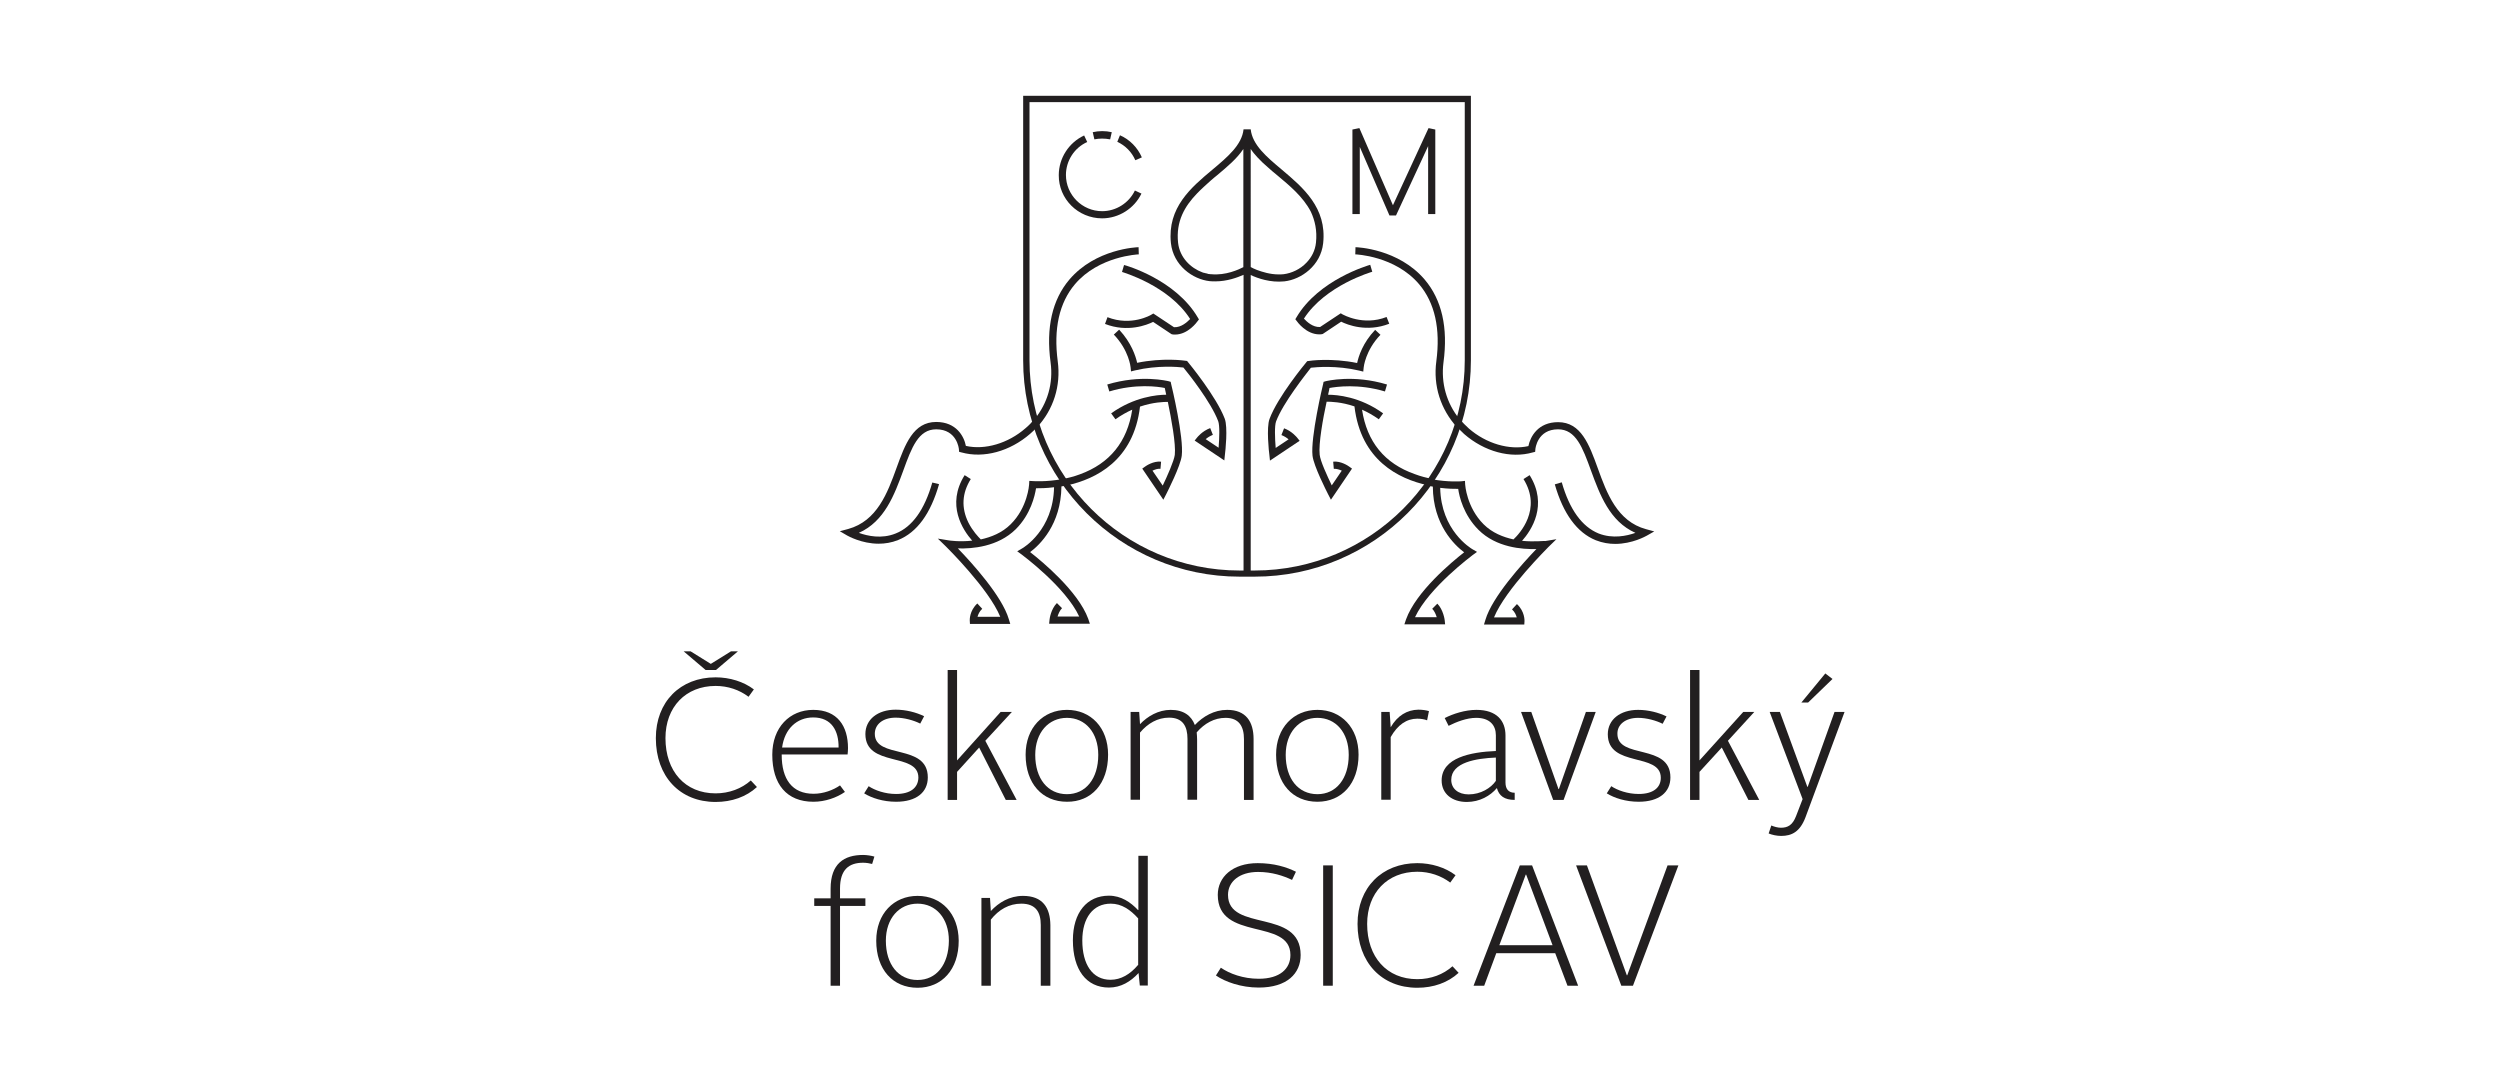 <?xml version="1.0" encoding="UTF-8"?>
<!-- Generator: Adobe Illustrator 28.2.0, SVG Export Plug-In . SVG Version: 6.00 Build 0)  -->
<svg xmlns="http://www.w3.org/2000/svg" xmlns:xlink="http://www.w3.org/1999/xlink" version="1.1" id="Layer_1" x="0px" y="0px" width="122.17px" height="53px" viewBox="0 0 122.17 53" style="enable-background:new 0 0 122.17 53;" xml:space="preserve">
<style type="text/css">
	.st0{fill:#3B7DF4;}
	.st1{fill:#3B1AA8;}
	.st2{fill:#25245E;}
	.st3{fill:#AE3034;}
	.st4{fill:#6D6E70;}
	.st5{fill:#373535;}
	.st6{fill:#DA4541;}
	.st7{fill:#1D56B0;}
	.st8{fill-rule:evenodd;clip-rule:evenodd;fill:#31719A;}
	.st9{fill-rule:evenodd;clip-rule:evenodd;fill:#51B2B6;}
	.st10{fill-rule:evenodd;clip-rule:evenodd;fill:#59A7CA;}
	.st11{fill:#1B5094;}
	.st12{fill:#585857;}
	.st13{clip-path:url(#Mask_00000058565996878858095490000006985777188400820624_);}
	.st14{fill:#2D348B;}
	.st15{fill:#4C87C2;}
	.st16{fill:#2A2F6A;stroke:#110D54;stroke-width:0.1;stroke-miterlimit:10;}
	.st17{fill:#C6353E;}
	.st18{fill:#29657E;}
	.st19{clip-path:url(#SVGID_00000032619194650853696580000003075967783580423077_);}
	.st20{clip-path:url(#SVGID_00000139283923089457731620000012541009941823152797_);}
	.st21{fill:#BD332F;}
	.st22{fill:#221F20;}
	.st23{fill:#19398A;}
	.st24{fill:#FFEF00;}
	.st25{fill:#A5A6A8;}
	.st26{fill:#3072AF;}
	.st27{fill:#1F3E6A;}
	.st28{fill:#1D1D1B;}
	.st29{fill:#CF2E26;}
	.st30{fill:#9A9B9E;}
	.st31{fill-rule:evenodd;clip-rule:evenodd;fill:#D22D33;}
	.st32{fill-rule:evenodd;clip-rule:evenodd;}
	.st33{fill-rule:evenodd;clip-rule:evenodd;fill:#FFFFFF;}
	.st34{clip-path:url(#SVGID_00000080911882422336576970000014717829316866419328_);fill:#132132;}
	.st35{fill:none;}
	.st36{fill:#87DA95;}
	.st37{fill-rule:evenodd;clip-rule:evenodd;fill:#0E1037;}
	.st38{fill-rule:evenodd;clip-rule:evenodd;fill:#87DA95;}
	.st39{fill:#1F3E69;}
	.st40{clip-path:url(#SVGID_00000137091460551160375660000009908062146685013421_);fill:#1F3E69;}
	.st41{clip-path:url(#SVGID_00000176025089262838773950000016289092414518143900_);fill:#1F3E69;}
	.st42{clip-path:url(#SVGID_00000170236297095574185530000006615493256887002513_);fill:#1F3E69;}
	.st43{clip-path:url(#SVGID_00000034803820542411413780000009939789764984740003_);fill:#1F3E69;}
	.st44{clip-path:url(#SVGID_00000020361809979287364090000004937906135278540726_);fill:#1F3E69;}
	.st45{clip-path:url(#SVGID_00000168837826871564256490000010181282270675389345_);fill:#1F3E69;}
	.st46{clip-path:url(#SVGID_00000129187319059511821920000002116633780936386217_);fill:#1F3E69;}
	.st47{clip-path:url(#SVGID_00000095302422202962099170000005246235207782769086_);fill:#1F3E69;}
	.st48{clip-path:url(#SVGID_00000145043850379714965190000016089761925391407038_);fill:#1F3E69;}
	.st49{clip-path:url(#SVGID_00000172417765044575667000000004701463217297613247_);fill:#1F3E69;}
	.st50{clip-path:url(#SVGID_00000018946240610171651170000016118371648803672710_);fill:#1F3E69;}
	.st51{clip-path:url(#SVGID_00000030461093085838007490000014856280423476458389_);fill:#1F3E69;}
	.st52{clip-path:url(#SVGID_00000090265843556257245460000012651874535724134845_);fill:#1F3E69;}
	.st53{clip-path:url(#SVGID_00000060721343817403064040000007497463404030837393_);fill:#1F3E69;}
	.st54{clip-path:url(#SVGID_00000109002013327857505970000012556482108888508090_);fill:#1F3E69;}
	.st55{clip-path:url(#SVGID_00000051383692088623237970000009979332801699442825_);fill:#1F3E69;}
	.st56{clip-path:url(#SVGID_00000138546516048725834660000002167950311146820771_);fill:#1F3E69;}
	.st57{clip-path:url(#SVGID_00000086685116956248552450000006889538656438631563_);fill:#1F3E69;}
	.st58{clip-path:url(#SVGID_00000109000055823745633340000010550027538029936000_);fill:#1F3E69;}
	.st59{clip-path:url(#SVGID_00000008146893085843789530000008955024246254565505_);fill:#1F3E69;}
	.st60{clip-path:url(#SVGID_00000065794611790022936810000014371872907941787812_);fill:#1F3E69;}
	.st61{clip-path:url(#SVGID_00000177482660286288354670000003738325848422945969_);fill:#1F3E69;}
	.st62{clip-path:url(#SVGID_00000017505561880589381010000013663816553170499465_);fill:#1F3E69;}
	.st63{clip-path:url(#SVGID_00000088122474350160886340000005779414563904640915_);fill:#1F3E69;}
	.st64{clip-path:url(#SVGID_00000112605977283990388720000013970274326971085696_);fill:#1F3E69;}
	.st65{clip-path:url(#SVGID_00000037663048143466372280000001850388902138616721_);fill:#1F3E69;}
	.st66{clip-path:url(#SVGID_00000044862295290626525690000011535585867280711861_);fill:#1F3E69;}
	.st67{clip-path:url(#SVGID_00000177441961512760604130000000383659489698126757_);fill:#1F3E69;}
	.st68{clip-path:url(#SVGID_00000106854538469805305440000007630298655159452089_);fill:#1F3E69;}
	.st69{clip-path:url(#SVGID_00000103947553381432020630000009249102390203826861_);fill:#1F3E69;}
	.st70{fill:#9E1F14;}
	.st71{fill:#EE8934;}
	.st72{fill:#2665A9;}
	.st73{fill:#D53023;}
	.st74{fill:#3E8A33;}
	.st75{fill:#25221E;}
	.st76{fill:#FFFFFF;}
	.st77{fill:#9B7C69;}
	.st78{fill:#1D2D4B;}
	.st79{fill:#142230;}
	.st80{fill:#AE946A;}
	.st81{fill:#CE4D3D;}
	.st82{fill:#3F3350;}
	.st83{fill:#212936;}
	.st84{fill:#4BA172;}
	.st85{fill-rule:evenodd;clip-rule:evenodd;fill:#BBBDBF;}
	.st86{fill-rule:evenodd;clip-rule:evenodd;fill:#221F20;}
</style>
<path class="st22" d="M61.31,28.18h-0.73C54.75,28.18,50,23.44,50,17.61V4.68h21.88v12.93C71.88,23.44,67.14,28.18,61.31,28.18   M50.31,4.99v12.62c0,5.66,4.61,10.27,10.27,10.27h0.73c5.66,0,10.27-4.61,10.27-10.27V4.99H50.31z"></path>
<path class="st22" d="M34.97,38.77c-1.49,0-2.45-1.08-2.45-2.7c0-1.52,0.99-2.55,2.45-2.55c0.6,0,1.16,0.19,1.61,0.53l0.26-0.36  c-0.5-0.38-1.18-0.59-1.87-0.59c-1.73,0-2.92,1.2-2.92,2.97c0,1.87,1.17,3.12,2.92,3.12c0.79,0,1.5-0.25,2.02-0.73l-0.3-0.32  C36.24,38.54,35.63,38.77,34.97,38.77"></path>
<polygon class="st22" points="34.99,32.74 36.06,31.83 35.72,31.83 34.74,32.44 34.73,32.44 33.75,31.83 33.41,31.83 34.48,32.74   "></polygon>
<path class="st22" d="M41.05,38.38c-0.33,0.23-0.81,0.41-1.29,0.41c-1.05,0-1.56-0.71-1.56-1.9v-0.02h3.22  c0.01-0.08,0.02-0.22,0.02-0.31c0-1.07-0.51-1.87-1.7-1.87c-1.15,0-2,0.86-2,2.19c0,1.44,0.7,2.3,2.01,2.3  c0.57,0,1.14-0.2,1.54-0.48L41.05,38.38z M39.74,35.06c0.91,0,1.25,0.67,1.24,1.47h-2.76C38.34,35.62,38.94,35.06,39.74,35.06"></path>
<path class="st22" d="M43.79,38.8c-0.54,0-1.04-0.18-1.34-0.38l-0.22,0.35c0.37,0.23,0.93,0.41,1.56,0.41  c0.99,0,1.55-0.46,1.55-1.19c0-1.68-2.59-0.87-2.59-2.13c0-0.46,0.39-0.79,1.02-0.79c0.42,0,0.88,0.13,1.2,0.29l0.19-0.36  c-0.39-0.19-0.89-0.32-1.39-0.32c-0.88,0-1.48,0.48-1.48,1.19c0,1.65,2.59,0.87,2.59,2.13C44.87,38.49,44.5,38.8,43.79,38.8"></path>
<polygon class="st22" points="49.68,39.09 48.15,36.2 49.45,34.79 48.9,34.79 46.77,37.16 46.77,32.74 46.31,32.74 46.31,39.09   46.77,39.09 46.77,37.72 47.85,36.53 49.15,39.09 "></polygon>
<path class="st22" d="M54.15,36.88c0-1.33-0.85-2.19-2.01-2.19s-2.02,0.87-2.02,2.19c0,1.41,0.81,2.3,2.02,2.3  C53.33,39.19,54.15,38.3,54.15,36.88 M52.14,38.81c-0.94,0-1.55-0.76-1.55-1.92c0-1.09,0.65-1.81,1.55-1.81  c0.89,0,1.53,0.71,1.53,1.81C53.67,38.05,53.06,38.81,52.14,38.81"></path>
<path class="st22" d="M59.89,35.08c0.66,0,0.9,0.42,0.9,1.04v2.97h0.47v-2.97c0-0.85-0.37-1.43-1.29-1.43  c-0.64,0-1.18,0.32-1.58,0.74c-0.17-0.45-0.54-0.74-1.18-0.74c-0.6,0-1.13,0.31-1.5,0.7l-0.04-0.6h-0.42v4.29h0.46v-3.28  c0.38-0.45,0.86-0.73,1.42-0.73c0.67,0,0.9,0.42,0.9,1.04v2.97h0.47v-2.94c0-0.13-0.01-0.23-0.02-0.35  C58.86,35.35,59.34,35.08,59.89,35.08"></path>
<path class="st22" d="M64.38,34.69c-1.16,0-2.02,0.87-2.02,2.19c0,1.41,0.81,2.3,2.02,2.3c1.19,0,2.01-0.89,2.01-2.3  C66.39,35.56,65.54,34.69,64.38,34.69 M64.38,38.81c-0.94,0-1.55-0.76-1.55-1.92c0-1.09,0.65-1.81,1.55-1.81  c0.89,0,1.53,0.71,1.53,1.81C65.91,38.05,65.3,38.81,64.38,38.81"></path>
<path class="st22" d="M67.96,35.54l-0.05-0.75h-0.41v4.29h0.46v-3.06c0.34-0.6,0.78-0.9,1.3-0.9c0.18,0,0.35,0.03,0.48,0.08  l0.09-0.45c-0.13-0.04-0.32-0.07-0.52-0.07C68.76,34.69,68.29,34.97,67.96,35.54"></path>
<path class="st22" d="M73.15,38.51c0.1,0.38,0.37,0.58,0.87,0.58v-0.35c-0.29,0-0.45-0.17-0.45-0.5v-2.3c0-0.71-0.42-1.25-1.42-1.25  c-0.55,0-1.14,0.19-1.55,0.4l0.19,0.38c0.38-0.19,0.88-0.39,1.35-0.39c0.67,0,0.96,0.37,0.96,0.85v0.77  c-1.24,0.05-2.65,0.33-2.65,1.44c0,0.64,0.5,1.05,1.23,1.05C72.31,39.19,72.83,38.89,73.15,38.51 M71.77,38.82  c-0.51,0-0.85-0.28-0.85-0.71c0-0.86,1.23-1.05,2.18-1.09v1.14C72.86,38.51,72.36,38.82,71.77,38.82"></path>
<polygon class="st22" points="76.41,39.09 77.98,34.79 77.5,34.79 76.18,38.56 76.16,38.56 74.83,34.79 74.33,34.79 75.9,39.09 "></polygon>
<path class="st22" d="M80.05,35.08c0.42,0,0.88,0.13,1.2,0.29l0.19-0.36c-0.39-0.19-0.89-0.32-1.39-0.32  c-0.88,0-1.48,0.48-1.48,1.19c0,1.65,2.59,0.87,2.59,2.13c0,0.48-0.37,0.79-1.08,0.79c-0.54,0-1.04-0.18-1.34-0.38l-0.22,0.35  c0.37,0.23,0.93,0.41,1.56,0.41c0.99,0,1.55-0.46,1.55-1.19c0-1.68-2.59-0.87-2.59-2.13C79.03,35.41,79.43,35.08,80.05,35.08"></path>
<polygon class="st22" points="85.73,34.79 85.19,34.79 83.05,37.16 83.05,32.74 82.59,32.74 82.59,39.09 83.05,39.09 83.05,37.72   84.14,36.53 85.44,39.09 85.97,39.09 84.44,36.2 "></polygon>
<path class="st22" d="M89.65,34.79l-1.31,3.66h-0.02l-1.34-3.66h-0.5l1.61,4.26l-0.32,0.83c-0.17,0.44-0.4,0.57-0.74,0.57  c-0.15,0-0.33-0.05-0.47-0.11l-0.13,0.39c0.17,0.07,0.4,0.12,0.61,0.12c0.52,0,0.92-0.2,1.19-0.91l1.91-5.15H89.65z"></path>
<polygon class="st22" points="89.55,33.18 89.2,32.91 88.03,34.33 88.36,34.33 "></polygon>
<path class="st22" d="M40.59,43.43v0.47h-0.8v0.37h0.8v3.9h0.46v-3.9h1.24V43.9h-1.24v-0.48c0-0.93,0.44-1.26,1.13-1.26  c0.14,0,0.34,0.03,0.44,0.06l0.11-0.36c-0.13-0.04-0.37-0.08-0.55-0.08C41.25,41.78,40.59,42.2,40.59,43.43"></path>
<path class="st22" d="M44.84,43.78c-1.16,0-2.02,0.87-2.02,2.19c0,1.41,0.81,2.3,2.02,2.3c1.19,0,2.01-0.89,2.01-2.3  C46.84,44.64,46,43.78,44.84,43.78 M44.84,47.89c-0.94,0-1.55-0.76-1.55-1.92c0-1.09,0.65-1.81,1.55-1.81  c0.89,0,1.53,0.71,1.53,1.81C46.36,47.14,45.76,47.89,44.84,47.89"></path>
<path class="st22" d="M49.99,43.78c-0.66,0-1.19,0.33-1.57,0.74l-0.04-0.64h-0.42v4.29h0.46v-3.23c0.39-0.49,0.89-0.78,1.49-0.78  c0.71,0,0.95,0.42,0.95,1.04v2.97h0.47v-2.96C51.32,44.36,50.96,43.78,49.99,43.78"></path>
<path class="st22" d="M55.61,44.47c-0.36-0.38-0.82-0.7-1.42-0.7c-1.07,0-1.76,0.82-1.76,2.18c0,1.43,0.65,2.31,1.76,2.31  c0.59,0,1.06-0.29,1.45-0.71l0.06,0.61h0.39v-6.34h-0.46V44.47z M55.61,47.16c-0.38,0.45-0.83,0.72-1.34,0.72  c-0.89,0-1.38-0.76-1.38-1.92c0-1.11,0.53-1.8,1.39-1.8c0.54,0,0.96,0.3,1.34,0.72V47.16z"></path>
<path class="st22" d="M60.01,43.73c0-0.64,0.55-1.12,1.47-1.12c0.68,0,1.24,0.19,1.66,0.39l0.19-0.4c-0.46-0.23-1.08-0.42-1.87-0.42  c-1.23,0-1.95,0.68-1.95,1.55c0,2.29,3.55,1.12,3.55,2.94c0,0.66-0.5,1.16-1.55,1.16c-0.76,0-1.43-0.25-1.85-0.54l-0.24,0.38  c0.45,0.31,1.23,0.59,2.09,0.59c1.39,0,2.05-0.69,2.05-1.59C63.56,44.37,60.01,45.57,60.01,43.73"></path>
<rect x="64.66" y="42.29" class="st22" width="0.47" height="5.88"></rect>
<path class="st22" d="M69.26,47.85c-1.49,0-2.45-1.08-2.45-2.7c0-1.52,0.99-2.55,2.45-2.55c0.6,0,1.16,0.19,1.61,0.53l0.26-0.36  c-0.5-0.38-1.18-0.59-1.87-0.59c-1.73,0-2.92,1.2-2.92,2.97c0,1.87,1.17,3.12,2.92,3.12c0.79,0,1.5-0.25,2.02-0.73l-0.3-0.32  C70.53,47.62,69.93,47.85,69.26,47.85"></path>
<path class="st22" d="M74.27,42.29l-2.26,5.88h0.52l0.59-1.59H76l0.6,1.59h0.52l-2.25-5.88H74.27z M73.27,46.19l1.29-3.45h0.02  l1.29,3.45H73.27z"></path>
<polygon class="st22" points="79.52,47.66 79.5,47.66 77.55,42.29 77.02,42.29 79.23,48.17 79.8,48.17 82.02,42.29 81.49,42.29 "></polygon>
<path class="st22" d="M74.38,26.43c0.46-0.52,1.28-1.75,0.37-3.21l-0.3,0.19c0.92,1.48-0.2,2.68-0.49,2.95  c-0.5-0.11-1.04-0.32-1.46-0.74c-0.83-0.83-0.9-1.93-0.9-1.94l-0.01-0.18l-0.18,0.02c-0.01,0-0.64,0.05-1.44-0.1  c-0.07,0.1-0.14,0.21-0.22,0.31c0.09,0.02,0.19,0.04,0.27,0.05c0.01,1.86,1.06,2.86,1.53,3.21c-0.6,0.47-2.35,1.92-2.84,3.28  l-0.08,0.24h1.99l-0.02-0.2c0-0.02-0.07-0.52-0.36-0.81l-0.25,0.25c0.11,0.11,0.18,0.28,0.22,0.41h-1.06  c0.68-1.45,2.79-3.01,2.81-3.03l0.22-0.16l-0.24-0.14c-0.06-0.04-1.52-0.9-1.56-2.99c0.39,0.05,0.7,0.05,0.88,0.05  c0.05,0.37,0.26,1.27,0.99,2c0.87,0.87,2.14,0.96,2.83,0.94c-0.68,0.71-2.16,2.34-2.49,3.46l-0.07,0.23h1.97l0.01-0.17  c0-0.02,0.02-0.47-0.37-0.83l-0.24,0.26c0.14,0.13,0.2,0.28,0.23,0.39h-1.11c0.56-1.37,2.63-3.4,2.65-3.43l0.4-0.39l-0.55,0.09  C75.5,26.42,75.01,26.49,74.38,26.43"></path>
<path class="st22" d="M80.44,25.86c-1.41-0.38-1.92-1.76-2.36-2.98c-0.42-1.16-0.82-2.25-1.94-2.25c-0.98,0-1.36,0.71-1.45,1.17  c-0.93,0.21-2.06-0.12-2.91-0.86c-0.16-0.14-0.31-0.3-0.45-0.46c-0.04,0.13-0.08,0.27-0.12,0.4c0.11,0.11,0.22,0.22,0.34,0.33  c0.99,0.86,2.27,1.21,3.35,0.9l0.12-0.03l0.01-0.12c0-0.04,0.1-0.98,1.11-0.98c0.87,0,1.2,0.89,1.61,2.02  c0.43,1.17,0.91,2.48,2.17,3.04c-0.42,0.15-1.11,0.3-1.8,0.03c-0.81-0.33-1.42-1.17-1.8-2.5l-0.34,0.1c0.41,1.44,1.09,2.36,2,2.73  c0.33,0.13,0.65,0.18,0.95,0.18c0.84,0,1.5-0.38,1.54-0.4l0.37-0.21L80.44,25.86z"></path>
<path class="st22" d="M45.56,23.58c-0.38,1.33-0.98,2.17-1.79,2.49c-0.69,0.28-1.38,0.12-1.8-0.03c1.26-0.56,1.74-1.87,2.17-3.04  c0.41-1.13,0.74-2.02,1.61-2.02c1.01,0,1.11,0.94,1.11,0.98l0.01,0.12l0.12,0.03c1.08,0.3,2.36-0.05,3.35-0.91  c0.12-0.1,0.23-0.21,0.34-0.33c-0.04-0.13-0.08-0.27-0.12-0.4c-0.13,0.16-0.28,0.32-0.45,0.46c-0.85,0.74-1.98,1.07-2.91,0.86  c-0.09-0.47-0.47-1.17-1.45-1.17c-1.12,0-1.52,1.09-1.94,2.25c-0.44,1.22-0.95,2.59-2.36,2.98l-0.41,0.11l0.36,0.21  c0.04,0.02,0.7,0.4,1.54,0.4c0.3,0,0.63-0.05,0.95-0.18c0.92-0.37,1.59-1.29,2-2.73L45.56,23.58z"></path>
<path class="st22" d="M50.34,26.98c0.47-0.35,1.51-1.34,1.53-3.21c0.09-0.02,0.18-0.03,0.27-0.05c-0.07-0.1-0.15-0.2-0.22-0.31  c-0.8,0.15-1.43,0.1-1.44,0.1l-0.18-0.01l-0.01,0.18c0,0.01-0.07,1.12-0.9,1.94c-0.42,0.42-0.96,0.63-1.46,0.74  c-0.12-0.12-0.4-0.41-0.61-0.83c-0.35-0.72-0.31-1.43,0.12-2.12l-0.3-0.19c-0.91,1.45-0.09,2.68,0.37,3.2  c-0.63,0.07-1.12-0.01-1.13-0.01l-0.55-0.09l0.4,0.39c0.02,0.02,2.09,2.06,2.65,3.43h-1.11c0.03-0.11,0.09-0.26,0.23-0.39  l-0.24-0.26c-0.39,0.36-0.37,0.81-0.37,0.83l0.01,0.17h1.97l-0.07-0.23c-0.33-1.13-1.81-2.76-2.49-3.46  c0.69,0.02,1.95-0.07,2.83-0.94c0.73-0.73,0.93-1.63,0.99-2c0.18,0,0.5,0,0.88-0.05c-0.04,2.09-1.5,2.96-1.56,2.99l-0.24,0.14  l0.22,0.16c0.02,0.02,2.14,1.58,2.81,3.03h-1.06c0.04-0.13,0.11-0.3,0.22-0.41l-0.25-0.25c-0.3,0.3-0.36,0.79-0.36,0.81l-0.02,0.2  h1.99l-0.08-0.24C52.69,28.9,50.93,27.44,50.34,26.98"></path>
<polygon class="st22" points="66.45,7.18 67.9,10.53 68.22,10.53 69.79,7.14 69.79,10.46 70.14,10.46 70.14,6.33 69.81,6.26   68.07,10.03 66.43,6.26 66.09,6.33 66.09,10.46 66.45,10.46 "></polygon>
<path class="st22" d="M55.48,7.83l0.32-0.14c-0.21-0.48-0.59-0.87-1.07-1.08L54.6,6.93C54.99,7.11,55.31,7.43,55.48,7.83"></path>
<path class="st22" d="M54.25,6.81l0.08-0.35c-0.3-0.07-0.63-0.07-0.93,0l0.08,0.35C53.72,6.76,53.99,6.76,54.25,6.81"></path>
<path class="st22" d="M53.86,10.67c0.81,0,1.57-0.48,1.92-1.21l-0.32-0.15c-0.29,0.61-0.92,1.01-1.6,1.01  c-0.98,0-1.77-0.8-1.77-1.77c0-0.69,0.41-1.33,1.04-1.61l-0.15-0.32c-0.75,0.35-1.24,1.11-1.24,1.94  C51.73,9.72,52.68,10.67,53.86,10.67"></path>
<path class="st22" d="M66.56,20.02c0.27,0.12,0.54,0.27,0.82,0.47l0.21-0.29c-1.13-0.82-2.26-0.91-2.69-0.91  c0.03-0.14,0.06-0.25,0.07-0.33c0.33-0.06,1.41-0.22,2.71,0.17l0.1-0.34c-1.65-0.5-2.95-0.17-3-0.16l-0.1,0.03l-0.02,0.1  c-0.03,0.11-0.62,2.62-0.52,3.51c0.06,0.51,0.69,1.74,0.76,1.88l0.14,0.27l1.03-1.52l-0.14-0.1c-0.04-0.03-0.4-0.28-0.78-0.24  l0.03,0.35c0.13-0.01,0.28,0.04,0.39,0.09l-0.49,0.72c-0.22-0.46-0.56-1.19-0.59-1.5c-0.06-0.53,0.16-1.77,0.34-2.59  c0.19,0,0.72,0.01,1.36,0.23c0.31,2.63,2.15,3.54,3.57,3.85c0.07-0.1,0.15-0.2,0.22-0.31c-0.27-0.05-0.55-0.12-0.84-0.23  C67.66,22.65,66.8,21.59,66.56,20.02"></path>
<path class="st22" d="M67.06,13.28l-0.1-0.34c-0.1,0.03-2.52,0.73-3.6,2.56l-0.06,0.1l0.07,0.09c0.02,0.03,0.46,0.65,1.1,0.65  c0.04,0,0.08,0,0.13-0.01l0.04-0.01l0.9-0.6c0.3,0.15,1.25,0.53,2.35,0.1l-0.13-0.33c-1.15,0.45-2.13-0.12-2.14-0.12l-0.1-0.06  l-1.01,0.67c-0.36,0.02-0.65-0.26-0.79-0.41C64.77,13.94,67.03,13.29,67.06,13.28"></path>
<path class="st22" d="M70.54,17.71c0.23-1.7-0.08-3.06-0.92-4.05c-1.28-1.5-3.29-1.58-3.38-1.58l-0.01,0.35  c0.02,0,1.94,0.07,3.12,1.46c0.77,0.91,1.05,2.18,0.84,3.77c-0.16,1.19,0.21,2.34,1.01,3.22c0.04-0.13,0.08-0.27,0.12-0.4  C70.69,19.7,70.41,18.72,70.54,17.71"></path>
<path class="st22" d="M64.06,17.97c0.26-0.03,1.26-0.12,2.36,0.14l0.2,0.05l0.02-0.2c0-0.01,0.08-0.83,0.82-1.6l-0.26-0.24  c-0.61,0.64-0.81,1.3-0.88,1.62c-1.27-0.26-2.33-0.11-2.37-0.1l-0.07,0.01l-0.04,0.05c-0.06,0.07-1.4,1.69-1.8,2.77  c-0.16,0.42-0.03,1.62-0.01,1.75l0.03,0.29l1.45-0.97l-0.12-0.15c-0.01-0.01-0.24-0.31-0.64-0.46l-0.13,0.33  c0.15,0.06,0.27,0.14,0.35,0.21l-0.63,0.42c-0.04-0.48-0.06-1.09,0.02-1.3C62.71,19.67,63.83,18.27,64.06,17.97"></path>
<path class="st22" d="M57.37,15.99l-1.01-0.67l-0.1,0.06c-0.01,0.01-0.98,0.58-2.14,0.12L54,15.83c1.1,0.43,2.05,0.05,2.35-0.1  l0.9,0.6l0.04,0.01c0.04,0.01,0.08,0.01,0.13,0.01c0.64,0,1.08-0.62,1.1-0.65l0.07-0.09l-0.06-0.1c-1.08-1.84-3.5-2.54-3.6-2.56  l-0.1,0.34c0.02,0.01,2.29,0.66,3.33,2.3C58.02,15.73,57.73,16.01,57.37,15.99"></path>
<path class="st22" d="M52.53,13.89c1.17-1.38,3.1-1.46,3.12-1.46l-0.01-0.35c-0.09,0-2.1,0.08-3.38,1.58  c-0.84,0.99-1.15,2.35-0.92,4.05c0.14,1.02-0.15,2-0.78,2.77c0.04,0.13,0.08,0.27,0.12,0.4c0.8-0.87,1.17-2.02,1.01-3.22  C51.48,16.07,51.76,14.8,52.53,13.89"></path>
<path class="st22" d="M57.21,18.66l-0.1-0.03c-0.05-0.01-1.35-0.34-3,0.16l0.1,0.34c1.29-0.39,2.38-0.24,2.71-0.17  c0.02,0.08,0.04,0.19,0.07,0.33c-0.43,0-1.56,0.1-2.69,0.91l0.21,0.29c0.28-0.2,0.55-0.35,0.82-0.47c-0.24,1.57-1.1,2.63-2.56,3.16  c-0.29,0.11-0.58,0.18-0.85,0.23c0.07,0.1,0.14,0.21,0.22,0.31c1.42-0.31,3.26-1.22,3.57-3.85c0.65-0.22,1.17-0.23,1.36-0.23  c0.17,0.82,0.4,2.06,0.34,2.59c-0.04,0.3-0.37,1.04-0.59,1.5L56.32,23c0.11-0.05,0.26-0.11,0.39-0.09l0.03-0.35  c-0.38-0.04-0.74,0.21-0.78,0.24l-0.14,0.1l1.03,1.52l0.14-0.27c0.07-0.14,0.7-1.38,0.76-1.88c0.11-0.89-0.49-3.4-0.52-3.51  L57.21,18.66z"></path>
<path class="st22" d="M58.05,17.69l-0.04-0.05l-0.07-0.01c-0.05-0.01-1.11-0.16-2.37,0.1c-0.07-0.32-0.28-0.98-0.88-1.62l-0.26,0.24  c0.74,0.77,0.82,1.59,0.82,1.6l0.02,0.2l0.2-0.05c1.1-0.26,2.1-0.17,2.36-0.14c0.24,0.29,1.35,1.69,1.7,2.62  c0.08,0.21,0.06,0.82,0.02,1.3l-0.63-0.42c0.08-0.07,0.2-0.15,0.35-0.21l-0.13-0.33c-0.4,0.15-0.63,0.45-0.64,0.46l-0.12,0.15  l1.45,0.97l0.03-0.29c0.02-0.14,0.15-1.33-0.01-1.75C59.44,19.38,58.11,17.76,58.05,17.69"></path>
<path class="st22" d="M62.64,8.29c-0.74-0.62-1.44-1.21-1.52-1.97h-0.35c-0.08,0.76-0.78,1.35-1.52,1.97  c-1.04,0.87-2.21,1.85-2.03,3.59c0.12,1.09,1.06,1.77,1.9,1.86c0.09,0.01,0.18,0.01,0.27,0.01c0.58,0,1.08-0.19,1.38-0.32v14.59  h0.35V13.44c0.34,0.16,0.96,0.38,1.64,0.31c0.83-0.09,1.78-0.77,1.9-1.86C64.85,10.15,63.67,9.16,62.64,8.29 M60.77,13.05  c-0.23,0.12-0.87,0.42-1.58,0.35c-0.01,0-0.02,0-0.03,0c0,0,0,0,0,0c-0.03,0-0.05-0.01-0.08-0.01c-0.02,0-0.04,0-0.05-0.01  c-0.04-0.01-0.07-0.02-0.11-0.03c-0.01,0-0.01,0-0.02,0c-0.03-0.01-0.05-0.02-0.08-0.02c-0.02-0.01-0.04-0.01-0.06-0.02c0,0,0,0,0,0  c-0.57-0.21-1.11-0.72-1.19-1.45c-0.11-1.04,0.32-1.78,0.93-2.41c0.21-0.22,0.44-0.42,0.67-0.63c0.1-0.09,0.2-0.17,0.3-0.25  c0.5-0.42,0.98-0.82,1.29-1.29v0c0,0,0,0,0,0V13.05z M64.31,11.85c-0.04,0.4-0.22,0.73-0.46,0.98c-0.31,0.33-0.73,0.52-1.12,0.57  c-0.08,0.01-0.17,0.01-0.25,0.01c-0.41,0-0.79-0.12-1.06-0.22c-0.13-0.05-0.23-0.1-0.3-0.14V7.28c0,0,0,0,0,0v0  c0.09,0.14,0.21,0.28,0.33,0.41c0.15,0.16,0.31,0.32,0.49,0.47c0.15,0.14,0.31,0.27,0.48,0.41c0.3,0.25,0.61,0.51,0.88,0.78  c0.3,0.3,0.57,0.63,0.76,1C64.26,10.78,64.37,11.27,64.31,11.85"></path>
</svg>
